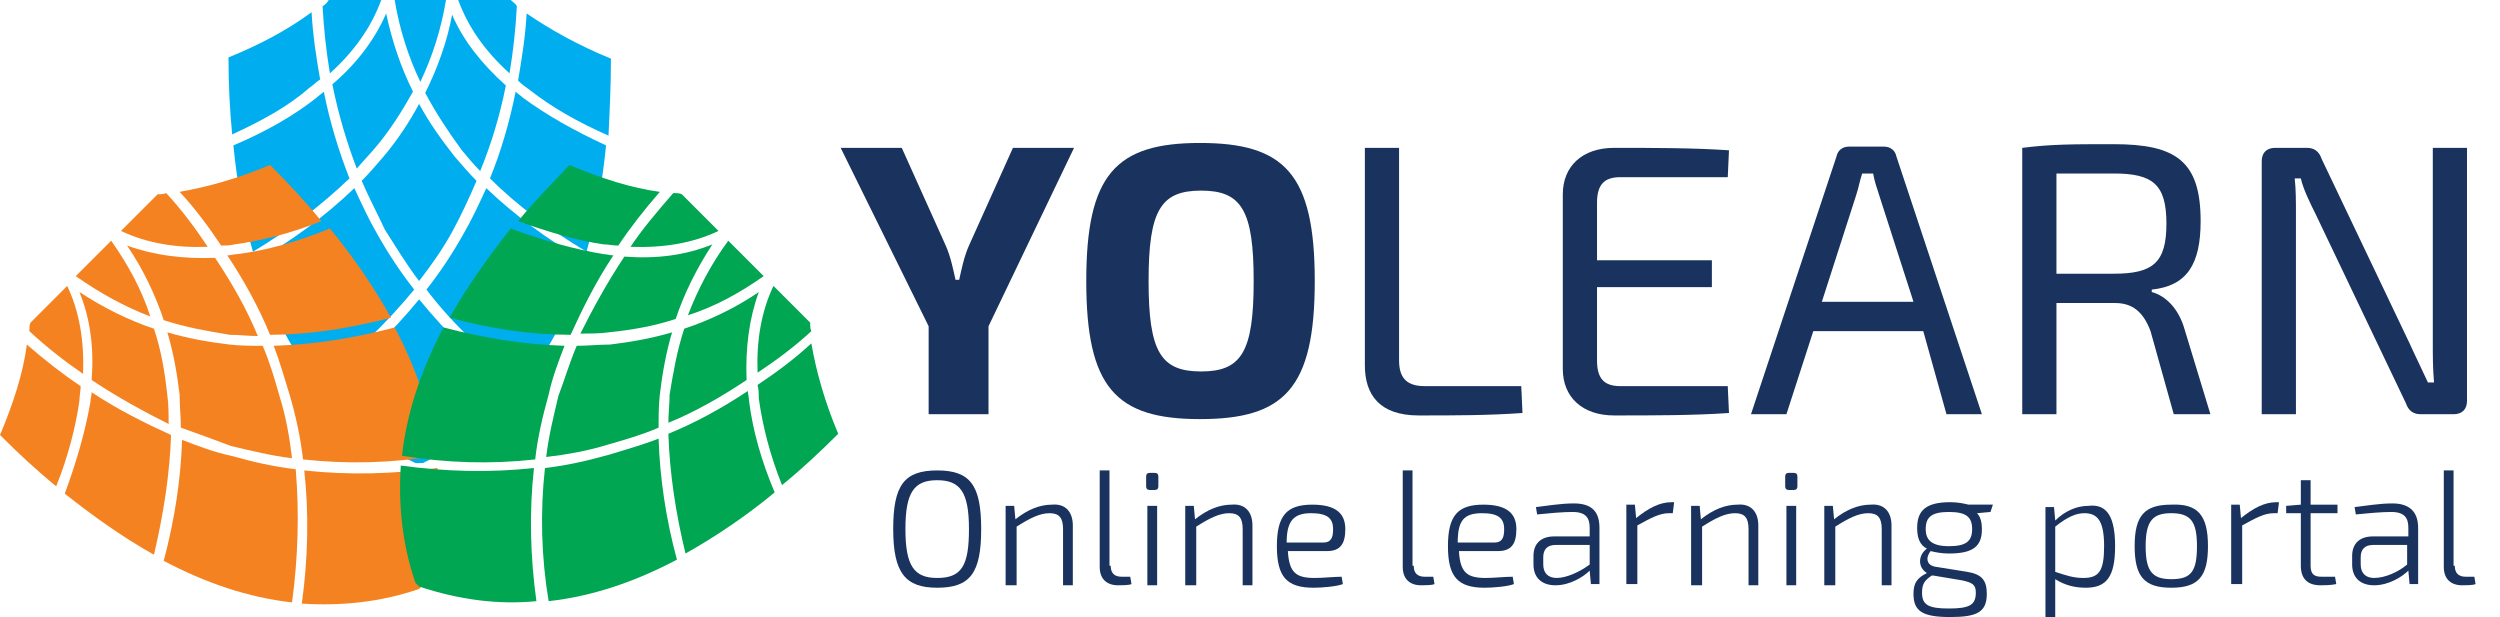 <?xml version="1.0" encoding="utf-8"?>
<!-- Generator: Adobe Illustrator 19.2.0, SVG Export Plug-In . SVG Version: 6.00 Build 0)  -->
<svg version="1.1" id="Layer_1" xmlns="http://www.w3.org/2000/svg" xmlns:xlink="http://www.w3.org/1999/xlink" x="0px" y="0px"
	 viewBox="0 0 204.6 50.5" style="enable-background:new 0 0 204.6 50.5;" xml:space="preserve">
<style type="text/css">
	.st0{fill:#19335E;}
	.st1{fill-rule:evenodd;clip-rule:evenodd;fill:#00AEEF;}
	.st2{fill-rule:evenodd;clip-rule:evenodd;fill:#F58220;}
	.st3{fill-rule:evenodd;clip-rule:evenodd;fill:#00A651;}
</style>
<g id="XMLID_19_">
	<g id="XMLID_21_">
		<g>
			<path class="st0" d="M80.3,43.3c0,3.6-0.9,4.8-3.6,4.8c-2.6,0-3.6-1.2-3.6-4.8c0-3.6,0.9-4.8,3.6-4.8
				C79.4,38.5,80.3,39.7,80.3,43.3z M74.1,43.3c0,3,0.7,4,2.6,4c2,0,2.6-1,2.6-4s-0.7-4-2.6-4C74.8,39.3,74.1,40.3,74.1,43.3z"/>
			<path class="st0" d="M87.8,43v4.9H87v-4.6c0-0.9-0.3-1.3-1.1-1.3c-0.8,0-1.6,0.4-2.7,1.1l0,4.8h-0.9v-6.5H83l0.1,1.1
				c1-0.8,2-1.2,3-1.2C87.2,41.2,87.8,41.9,87.8,43z"/>
			<path class="st0" d="M90.9,46.3c0,0.6,0.3,0.9,0.9,0.9h0.7l0.1,0.6c-0.2,0.1-0.8,0.1-1.1,0.1c-0.9,0-1.5-0.5-1.5-1.5v-7.9h0.8
				V46.3z"/>
			<path class="st0" d="M94.8,39v0.8c0,0.2-0.1,0.3-0.3,0.3h-0.4c-0.2,0-0.3-0.1-0.3-0.3V39c0-0.2,0.1-0.3,0.3-0.3h0.4
				C94.7,38.7,94.8,38.8,94.8,39z M94.7,47.9h-0.8v-6.5h0.8V47.9z"/>
			<path class="st0" d="M102.5,43v4.9h-0.8v-4.6c0-0.9-0.3-1.3-1.1-1.3c-0.8,0-1.6,0.4-2.7,1.1l0,4.8H97v-6.5h0.7l0.1,1.1
				c1-0.8,2-1.2,3-1.2C101.9,41.2,102.5,41.9,102.5,43z"/>
			<path class="st0" d="M109.8,47.2l0.1,0.6c-0.5,0.2-1.7,0.3-2.4,0.3c-2.2,0-3-0.9-3-3.4c0-2.5,0.8-3.4,2.9-3.4
				c1.9,0,2.7,0.7,2.7,2c0,1.2-0.4,1.8-1.5,1.8h-3.2c0.1,1.8,0.7,2.2,2.2,2.2C108.3,47.3,109.2,47.2,109.8,47.2z M105.3,44.4h3
				c0.7,0,0.8-0.5,0.8-1.1c0-0.9-0.5-1.3-1.8-1.3C105.9,42,105.3,42.6,105.3,44.4z"/>
			<path class="st0" d="M115.7,46.3c0,0.6,0.3,0.9,0.9,0.9h0.7l0.1,0.6c-0.2,0.1-0.8,0.1-1.1,0.1c-0.9,0-1.5-0.5-1.5-1.5v-7.9h0.8
				V46.3z"/>
			<path class="st0" d="M123.8,47.2l0.1,0.6c-0.5,0.2-1.7,0.3-2.4,0.3c-2.2,0-3-0.9-3-3.4c0-2.5,0.8-3.4,2.9-3.4
				c1.9,0,2.7,0.7,2.7,2c0,1.2-0.4,1.8-1.5,1.8h-3.2c0.1,1.8,0.7,2.2,2.2,2.2C122.3,47.3,123.1,47.2,123.8,47.2z M119.3,44.4h3
				c0.7,0,0.8-0.5,0.8-1.1c0-0.9-0.5-1.3-1.8-1.3C119.8,42,119.3,42.6,119.3,44.4z"/>
			<path class="st0" d="M130.9,43.2v4.6h-0.7l-0.1-1.1c-0.5,0.5-1.6,1.2-2.8,1.2c-1.1,0-1.8-0.6-1.8-1.7v-0.7c0-1,0.6-1.6,1.7-1.6
				h2.9v-0.7c0-0.8-0.3-1.3-1.4-1.3c-0.8,0-1.9,0.1-2.9,0.2l-0.1-0.6c0.9-0.1,2-0.3,3.1-0.3C130.2,41.2,130.9,41.8,130.9,43.2z
				 M130.1,46.2v-1.6l-2.8,0c-0.7,0-1,0.4-1,1v0.6c0,0.7,0.4,1.1,1.1,1.1C128.2,47.3,129.3,46.8,130.1,46.2z"/>
			<path class="st0" d="M137,41.2l-0.1,0.8h-0.3c-0.8,0-1.5,0.4-2.6,1v4.8h-0.9v-6.5h0.7l0.1,1.1c1-0.8,1.9-1.3,2.9-1.3H137z"/>
			<path class="st0" d="M143.9,43v4.9h-0.8v-4.6c0-0.9-0.3-1.3-1.1-1.3c-0.8,0-1.6,0.4-2.7,1.1l0,4.8h-0.9v-6.5h0.7l0.1,1.1
				c1-0.8,2-1.2,3-1.2C143.3,41.2,143.9,41.9,143.9,43z"/>
			<path class="st0" d="M147.1,39v0.8c0,0.2-0.1,0.3-0.3,0.3h-0.4c-0.2,0-0.3-0.1-0.3-0.3V39c0-0.2,0.1-0.3,0.3-0.3h0.4
				C147,38.7,147.1,38.8,147.1,39z M147,47.9h-0.8v-6.5h0.8V47.9z"/>
			<path class="st0" d="M154.8,43v4.9h-0.8v-4.6c0-0.9-0.3-1.3-1.1-1.3c-0.8,0-1.6,0.4-2.7,1.1l0,4.8h-0.9v-6.5h0.7l0.1,1.1
				c1-0.8,2-1.2,3-1.2C154.2,41.2,154.8,41.9,154.8,43z"/>
			<path class="st0" d="M162.9,41.9l-1.1,0.1c0.3,0.3,0.4,0.8,0.4,1.3c0,1.4-0.7,2-2.7,2c-0.6,0-1.1-0.1-1.5-0.2
				c-0.4,0.5-0.4,1.2,0.5,1.3l2.5,0.4c1.2,0.2,1.6,0.7,1.6,1.8c0,1.5-0.8,1.9-3,1.9c-2.3,0-3-0.5-3-1.9c0-0.9,0.3-1.3,1.1-1.7
				c-0.8-0.5-0.7-1.5,0-2c-0.6-0.3-0.8-0.9-0.8-1.7c0-1.4,0.7-2.1,2.7-2.1c0.6,0,1.1,0.1,1.5,0.2h2L162.9,41.9z M160.6,47.5
				l-2.4-0.4l-0.1,0c-0.6,0.4-0.8,0.7-0.8,1.4c0,1,0.5,1.3,2.2,1.3c1.7,0,2.2-0.3,2.2-1.3C161.7,47.9,161.5,47.7,160.6,47.5z
				 M161.4,43.3c0-1-0.5-1.4-1.9-1.4c-1.4,0-1.9,0.4-1.9,1.4c0,0.9,0.5,1.4,1.9,1.4C160.9,44.7,161.4,44.3,161.4,43.3z"/>
			<path class="st0" d="M173.1,44.7c0,2.5-0.7,3.4-2.4,3.4c-0.9,0-1.7-0.2-2.5-0.7c0,0.5,0,0.8,0,1.3v2h-0.8v-9.2h0.7l0.1,1.1
				c0.8-0.8,1.8-1.2,2.7-1.2C172.5,41.2,173.1,42.4,173.1,44.7z M172.2,44.7c0-2-0.5-2.7-1.6-2.7c-0.7,0-1.4,0.3-2.4,1.1v3.7
				c0.9,0.3,1.5,0.5,2.3,0.5C171.8,47.3,172.2,46.7,172.2,44.7z"/>
			<path class="st0" d="M180.7,44.7c0,2.5-0.8,3.4-3,3.4c-2.2,0-3-0.9-3-3.4s0.8-3.4,3-3.4C179.9,41.2,180.7,42.2,180.7,44.7z
				 M175.6,44.7c0,2,0.5,2.7,2.1,2.7c1.6,0,2.1-0.6,2.1-2.7c0-2-0.5-2.7-2.1-2.7C176.2,42,175.6,42.6,175.6,44.7z"/>
			<path class="st0" d="M186.5,41.2l-0.1,0.8h-0.3c-0.8,0-1.5,0.4-2.6,1v4.8h-0.9v-6.5h0.7l0.1,1.1c1-0.8,1.9-1.3,2.9-1.3H186.5z"/>
			<path class="st0" d="M189.1,42.1v4.2c0,0.7,0.3,0.9,0.9,0.9h1.1l0.1,0.6c-0.4,0.1-1.1,0.1-1.3,0.1c-1.1,0-1.6-0.6-1.6-1.6v-4.3
				h-1.2v-0.6l1.2-0.1v-2h0.8v2h2.2v0.7H189.1z"/>
			<path class="st0" d="M197.9,43.2v4.6h-0.7l-0.1-1.1c-0.5,0.5-1.6,1.2-2.8,1.2c-1.1,0-1.8-0.6-1.8-1.7v-0.7c0-1,0.6-1.6,1.7-1.6
				h2.9v-0.7c0-0.8-0.3-1.3-1.4-1.3c-0.8,0-1.9,0.1-2.9,0.2l-0.1-0.6c0.9-0.1,2-0.3,3.1-0.3C197.1,41.2,197.9,41.8,197.9,43.2z
				 M197,46.2v-1.6l-2.8,0c-0.7,0-1,0.4-1,1v0.6c0,0.7,0.4,1.1,1.1,1.1C195.2,47.3,196.3,46.8,197,46.2z"/>
			<path class="st0" d="M200.9,46.3c0,0.6,0.3,0.9,0.9,0.9h0.7l0.1,0.6c-0.2,0.1-0.8,0.1-1.1,0.1c-0.9,0-1.5-0.5-1.5-1.5v-7.9h0.8
				V46.3z"/>
		</g>
	</g>
	<g id="XMLID_1_">
		<path class="st0" d="M80.9,26.7v7.2H76v-7.2l-7.2-14.6h5l3.6,8c0.4,0.9,0.6,1.9,0.8,2.8h0.3c0.2-0.9,0.4-1.9,0.8-2.8l3.6-8h5
			L80.9,26.7z"/>
		<path class="st0" d="M107.6,23c0,8.8-2.5,11.3-9.4,11.3c-6.9,0-9.3-2.6-9.3-11.3s2.4-11.3,9.3-11.3
			C105.1,11.7,107.6,14.2,107.6,23z M94,23c0,5.8,1,7.4,4.3,7.4c3.3,0,4.3-1.6,4.3-7.4c0-5.8-1-7.4-4.3-7.4C95,15.6,94,17.2,94,23z"
			/>
		<path class="st0" d="M114.5,29.5c0,1.5,0.7,2.1,2.1,2.1h7.9l0.1,2.2c-2.8,0.2-5.6,0.2-8.5,0.2c-3.2,0-4.4-1.7-4.4-4.1V12.1h2.8
			V29.5z"/>
		<path class="st0" d="M141.4,31.6l0.1,2.2c-2.9,0.2-6.2,0.2-9.4,0.2c-2.6,0-4.2-1.5-4.2-3.8V15.9c0-2.3,1.6-3.8,4.2-3.8
			c3.1,0,6.5,0,9.4,0.2l-0.1,2.2h-8.8c-1.3,0-1.9,0.6-1.9,2.1v4.7h9.4v2.2h-9.4v6c0,1.5,0.6,2.1,1.9,2.1H141.4z"/>
		<path class="st0" d="M157.4,27.1h-9l-2.2,6.8h-2.9l7-21.1c0.1-0.5,0.5-0.8,1-0.8h2.9c0.5,0,0.9,0.3,1,0.8l7,21.1h-2.9L157.4,27.1z
			 M156.6,24.7l-2.8-8.7c-0.2-0.6-0.4-1.2-0.5-1.8h-0.9c-0.2,0.6-0.3,1.2-0.5,1.8l-2.8,8.7H156.6z"/>
		<path class="st0" d="M180.9,33.9h-3l-1.9-6.8c-0.6-1.6-1.5-2.3-2.9-2.3c-2,0-3.6,0-4.8,0v9.1h-2.8V12.1c2.4-0.3,4-0.3,7.5-0.3
			c5.1,0,7.1,1.4,7.1,6.3c0,3.5-1.1,5.3-4,5.6v0.2c1.1,0.3,2.2,1.3,2.7,3.1L180.9,33.9z M177.3,18.3c0-3.2-1.1-4.1-4.3-4.1
			c-1.9,0-3.5,0-4.7,0v8.2h4.7C176.2,22.4,177.3,21.5,177.3,18.3z"/>
		<path class="st0" d="M201.9,32.8c0,0.7-0.4,1.1-1.1,1.1h-2.7c-0.6,0-1-0.3-1.2-0.9l-7.4-15.5c-0.4-0.8-1-2-1.2-2.9h-0.5
			c0.1,0.9,0.1,1.9,0.1,2.9v16.4h-2.8V13.2c0-0.7,0.4-1.1,1.1-1.1h2.6c0.6,0,1,0.3,1.2,0.9l7.2,15.1c0.4,0.9,1,2.1,1.5,3.2h0.5
			c-0.1-1.1-0.1-2.2-0.1-3.3V12.1h2.8V32.8z"/>
	</g>
	<g id="XMLID_66_">
		<path id="XMLID_107_" class="st1" d="M26.4,0.5c0.2-0.1,0.4-0.3,0.5-0.5h4.3C30.4,2.2,29,4.2,27,6C26.7,4.2,26.5,2.4,26.4,0.5"/>
		<path id="XMLID_106_" class="st1" d="M19,11c-0.2-2.1-0.3-4.1-0.3-6.3c2.7-1.1,4.9-2.3,6.8-3.7c0.1,1.9,0.4,3.8,0.7,5.5
			c-0.3,0.2-0.6,0.5-0.9,0.7C23.6,8.7,21.4,9.9,19,11"/>
		<path id="XMLID_105_" class="st1" d="M32.3,0h4.2c-0.4,2.4-1.1,4.6-2.1,6.7C33.4,4.6,32.7,2.4,32.3,0"/>
		<path id="XMLID_104_" class="st1" d="M27.2,6.9c2-1.7,3.5-3.7,4.4-5.8c0.5,2.3,1.2,4.4,2.2,6.4c-0.9,1.6-1.9,3.2-3.1,4.6
			c-0.5,0.6-1,1.1-1.5,1.7C28.4,11.7,27.7,9.4,27.2,6.9"/>
		<path id="XMLID_103_" class="st1" d="M20.7,20.6c-0.8-2.8-1.3-5.7-1.6-8.7c2.6-1.1,4.9-2.4,6.8-3.9c0.2-0.2,0.4-0.3,0.6-0.5
			c0.5,2.5,1.2,4.8,2.1,7.1C26.3,16.8,23.7,18.8,20.7,20.6"/>
		<path id="XMLID_102_" class="st1" d="M37.5,0h4.3c0.2,0.2,0.4,0.3,0.5,0.5C42.2,2.4,42,4.2,41.7,6C39.7,4.2,38.3,2.2,37.5,0"/>
		<path id="XMLID_101_" class="st1" d="M34.8,7.6c1-2,1.8-4.2,2.2-6.4c0.9,2.1,2.4,4,4.4,5.8c-0.5,2.5-1.2,4.8-2.1,7
			c-0.5-0.5-1-1.1-1.5-1.7C36.7,10.8,35.7,9.3,34.8,7.6"/>
		<path id="XMLID_100_" class="st1" d="M29.6,14.8c0.6-0.6,1.2-1.3,1.8-2c1.1-1.3,2.1-2.8,2.9-4.3c0.8,1.5,1.8,2.9,2.9,4.3
			c0.6,0.7,1.2,1.4,1.8,2c-0.6,1.4-1.2,2.7-1.9,4c-0.8,1.5-1.8,2.9-2.8,4.2c-1-1.3-1.9-2.8-2.8-4.2C30.9,17.5,30.2,16.2,29.6,14.8"
			/>
		<path id="XMLID_99_" class="st1" d="M25.9,31.3c-2.2-2.9-3.9-6.2-5-9.9c3-1.7,5.7-3.7,8.1-6c0.6,1.3,1.2,2.6,1.9,3.8
			c0.9,1.6,1.9,3.1,3,4.5C31.5,26.6,28.9,29.1,25.9,31.3"/>
		<path id="XMLID_98_" class="st1" d="M42.4,6.6C42.7,4.8,43,3,43.1,1.1C45,2.4,47.3,3.7,50,4.8c0,2.1-0.1,4.2-0.2,6.3
			c-2.5-1.1-4.6-2.3-6.4-3.7C43,7.1,42.7,6.9,42.4,6.6"/>
		<path id="XMLID_97_" class="st1" d="M40.1,14.6c0.9-2.2,1.6-4.6,2.1-7.1c0.2,0.2,0.4,0.3,0.6,0.5c1.9,1.4,4.2,2.7,6.8,3.9
			c-0.3,3-0.8,5.9-1.6,8.7C45,18.8,42.3,16.8,40.1,14.6"/>
		<path id="XMLID_96_" class="st1" d="M34.9,23.7c1.1-1.4,2.1-2.9,3-4.5c0.7-1.2,1.3-2.5,1.9-3.8c2.3,2.2,5,4.2,8.1,6
			c-1.1,3.7-2.8,7-5,9.9C39.8,29.1,37.1,26.6,34.9,23.7"/>
		<path id="XMLID_95_" class="st1" d="M34,37.9c-3.1-1.5-5.6-3.5-7.6-5.9c3-2.2,5.6-4.7,7.9-7.5c2.3,2.8,4.9,5.4,7.9,7.5
			c-2,2.4-4.5,4.4-7.6,5.9H34z"/>
		<path id="XMLID_94_" class="st2" d="M2.4,27.1c0-0.2,0-0.5,0.1-0.7l3-3c1,2.1,1.4,4.5,1.3,7.2C5.2,29.5,3.8,28.4,2.4,27.1"/>
		<path id="XMLID_93_" class="st2" d="M4.6,39.8C3,38.5,1.5,37.1,0,35.6c1.1-2.6,1.9-5.1,2.2-7.4c1.5,1.3,2.9,2.4,4.4,3.4
			c0,0.4-0.1,0.8-0.1,1.2C6.2,34.9,5.6,37.3,4.6,39.8"/>
		<path id="XMLID_92_" class="st2" d="M6.2,22.6l2.9-2.9c1.4,2,2.5,4,3.2,6.2C10.2,25.1,8.2,24,6.2,22.6"/>
		<path id="XMLID_91_" class="st2" d="M7.5,31.1c0.2-2.6-0.1-5-1-7.2c2,1.3,4,2.3,6.1,3c0.6,1.8,0.9,3.6,1.1,5.5
			c0.1,0.7,0.1,1.5,0.1,2.3C11.8,33.7,9.6,32.5,7.5,31.1"/>
		<path id="XMLID_90_" class="st2" d="M12.6,45.4c-2.5-1.4-4.9-3.1-7.3-5c1-2.7,1.7-5.2,2.1-7.5c0-0.3,0.1-0.5,0.1-0.8
			c2.1,1.4,4.3,2.5,6.5,3.5C13.9,38.7,13.4,42,12.6,45.4"/>
		<path id="XMLID_89_" class="st2" d="M9.9,18.9l3-3c0.2,0,0.5,0,0.7-0.1c1.3,1.4,2.4,2.9,3.4,4.4C14.4,20.3,12,19.9,9.9,18.9"/>
		<path id="XMLID_88_" class="st2" d="M13.4,26.2c-0.7-2.1-1.7-4.2-3-6.1c2.2,0.8,4.6,1.1,7.2,1c1.4,2.1,2.6,4.2,3.5,6.4
			c-0.8,0-1.5-0.1-2.3-0.1C17,27.1,15.2,26.8,13.4,26.2"/>
		<path id="XMLID_87_" class="st2" d="M14.8,35c0-0.9-0.1-1.8-0.1-2.7c-0.2-1.7-0.5-3.4-1-5.1c1.7,0.5,3.4,0.8,5.1,1
			c0.9,0.1,1.8,0.1,2.7,0.1c0.6,1.4,1,2.8,1.4,4.2c0.5,1.6,0.8,3.3,1,5c-1.7-0.2-3.3-0.6-5-1C17.6,36,16.2,35.5,14.8,35"/>
		<path id="XMLID_86_" class="st2" d="M23.9,49.3c-3.6-0.4-7.1-1.6-10.5-3.4c0.9-3.4,1.4-6.7,1.5-9.9c1.3,0.5,2.6,1,4,1.3
			c1.8,0.5,3.5,0.9,5.3,1.1C24.5,41.9,24.4,45.6,23.9,49.3"/>
		<path id="XMLID_85_" class="st2" d="M18.1,20.1c-1-1.5-2.1-3-3.4-4.4c2.3-0.4,4.8-1.1,7.4-2.2c1.5,1.5,2.9,3,4.2,4.6
			c-2.5,1-4.9,1.6-7.1,1.9C18.8,20.1,18.4,20.1,18.1,20.1"/>
		<path id="XMLID_84_" class="st2" d="M22.1,27.4c-0.9-2.2-2.1-4.4-3.5-6.5c0.3,0,0.5-0.1,0.8-0.1c2.4-0.3,4.9-1,7.6-2.1
			c1.9,2.3,3.6,4.8,5,7.3C28.5,26.9,25.2,27.4,22.1,27.4"/>
		<path id="XMLID_83_" class="st2" d="M24.8,37.6c-0.2-1.8-0.6-3.6-1.1-5.3c-0.4-1.3-0.8-2.7-1.3-4c3.2-0.1,6.5-0.6,9.9-1.5
			c1.8,3.4,3,6.9,3.4,10.5C32.1,37.9,28.5,38,24.8,37.6"/>
		<path id="XMLID_82_" class="st2" d="M34.3,48.2c-3.2,1.1-6.4,1.4-9.6,1.2c0.5-3.6,0.6-7.3,0.2-10.9c3.6,0.4,7.3,0.3,10.9-0.2
			c0.3,3.1-0.1,6.3-1.2,9.6L34.3,48.2z"/>
		<path id="XMLID_81_" class="st3" d="M55.1,15.8c0.2,0,0.5,0,0.7,0.1l3,3c-2.1,1-4.5,1.4-7.2,1.3C52.6,18.7,53.8,17.3,55.1,15.8"/>
		<path id="XMLID_80_" class="st3" d="M42.4,18.1c1.3-1.6,2.8-3.1,4.2-4.6c2.6,1.1,5.1,1.9,7.4,2.2c-1.3,1.5-2.4,2.9-3.4,4.4
			c-0.4,0-0.8-0.1-1.2-0.1C47.3,19.7,44.9,19,42.4,18.1"/>
		<path id="XMLID_79_" class="st3" d="M59.6,19.7l2.9,2.9c-2,1.4-4,2.5-6.2,3.2C57.1,23.7,58.2,21.6,59.6,19.7"/>
		<path id="XMLID_78_" class="st3" d="M51.1,21c2.6,0.2,5-0.1,7.2-1c-1.3,2-2.3,4-3,6.1c-1.8,0.6-3.6,0.9-5.5,1.1
			c-0.7,0.1-1.5,0.1-2.3,0.1C48.5,25.3,49.7,23.1,51.1,21"/>
		<path id="XMLID_77_" class="st3" d="M36.8,26c1.4-2.5,3.1-4.9,5-7.3c2.7,1,5.2,1.7,7.6,2.1c0.3,0,0.5,0.1,0.8,0.1
			c-1.4,2.1-2.5,4.3-3.5,6.5C43.4,27.4,40.1,26.9,36.8,26"/>
		<path id="XMLID_76_" class="st3" d="M63.3,23.4l3,3c0,0.2,0,0.5,0.1,0.7c-1.4,1.3-2.9,2.4-4.4,3.4C61.9,27.9,62.3,25.5,63.3,23.4"
			/>
		<path id="XMLID_75_" class="st3" d="M56,26.9c2.1-0.7,4.2-1.7,6.1-3c-0.8,2.2-1.1,4.6-1,7.2c-2.1,1.4-4.2,2.6-6.4,3.5
			c0-0.8,0.1-1.5,0.1-2.3C55.1,30.5,55.4,28.7,56,26.9"/>
		<path id="XMLID_74_" class="st3" d="M47.2,28.3c0.9,0,1.8-0.1,2.7-0.1c1.7-0.2,3.4-0.5,5.1-1c-0.5,1.7-0.8,3.4-1,5.1
			c-0.1,0.9-0.1,1.8-0.1,2.7c-1.4,0.6-2.8,1-4.2,1.4c-1.6,0.5-3.3,0.8-5,1c0.2-1.7,0.6-3.3,1-5C46.2,31.1,46.6,29.7,47.2,28.3"/>
		<path id="XMLID_72_" class="st3" d="M32.9,37.3c0.4-3.6,1.6-7.1,3.4-10.5c3.4,0.9,6.7,1.4,9.9,1.5c-0.5,1.3-1,2.6-1.3,4
			c-0.5,1.8-0.9,3.5-1.1,5.3C40.2,38,36.6,37.9,32.9,37.3"/>
		<path id="XMLID_71_" class="st3" d="M62,31.5c1.5-1,3-2.1,4.4-3.4c0.4,2.3,1.1,4.8,2.2,7.4c-1.5,1.5-3,2.9-4.6,4.2
			c-1-2.5-1.6-4.9-1.9-7.1C62.1,32.3,62.1,31.9,62,31.5"/>
		<path id="XMLID_69_" class="st3" d="M54.7,35.5c2.2-0.9,4.4-2.1,6.5-3.5c0,0.2,0.1,0.5,0.1,0.8c0.3,2.4,1,4.9,2.1,7.5
			c-2.3,1.9-4.8,3.6-7.3,5C55.3,42,54.8,38.7,54.7,35.5"/>
		<path id="XMLID_68_" class="st3" d="M44.6,38.3c1.8-0.2,3.5-0.6,5.3-1.1c1.3-0.4,2.7-0.8,4-1.3c0.1,3.2,0.6,6.6,1.5,9.9
			c-3.4,1.8-6.9,3-10.5,3.4C44.3,45.6,44.2,41.9,44.6,38.3"/>
		<path id="XMLID_67_" class="st3" d="M34,47.7c-1.1-3.2-1.4-6.4-1.2-9.6c3.6,0.5,7.3,0.6,10.9,0.2c-0.4,3.6-0.3,7.3,0.2,10.9
			c-3.1,0.3-6.3-0.1-9.6-1.2L34,47.7z"/>
	</g>
</g>
<g>
</g>
<g>
</g>
<g>
</g>
<g>
</g>
<g>
</g>
<g>
</g>
</svg>
